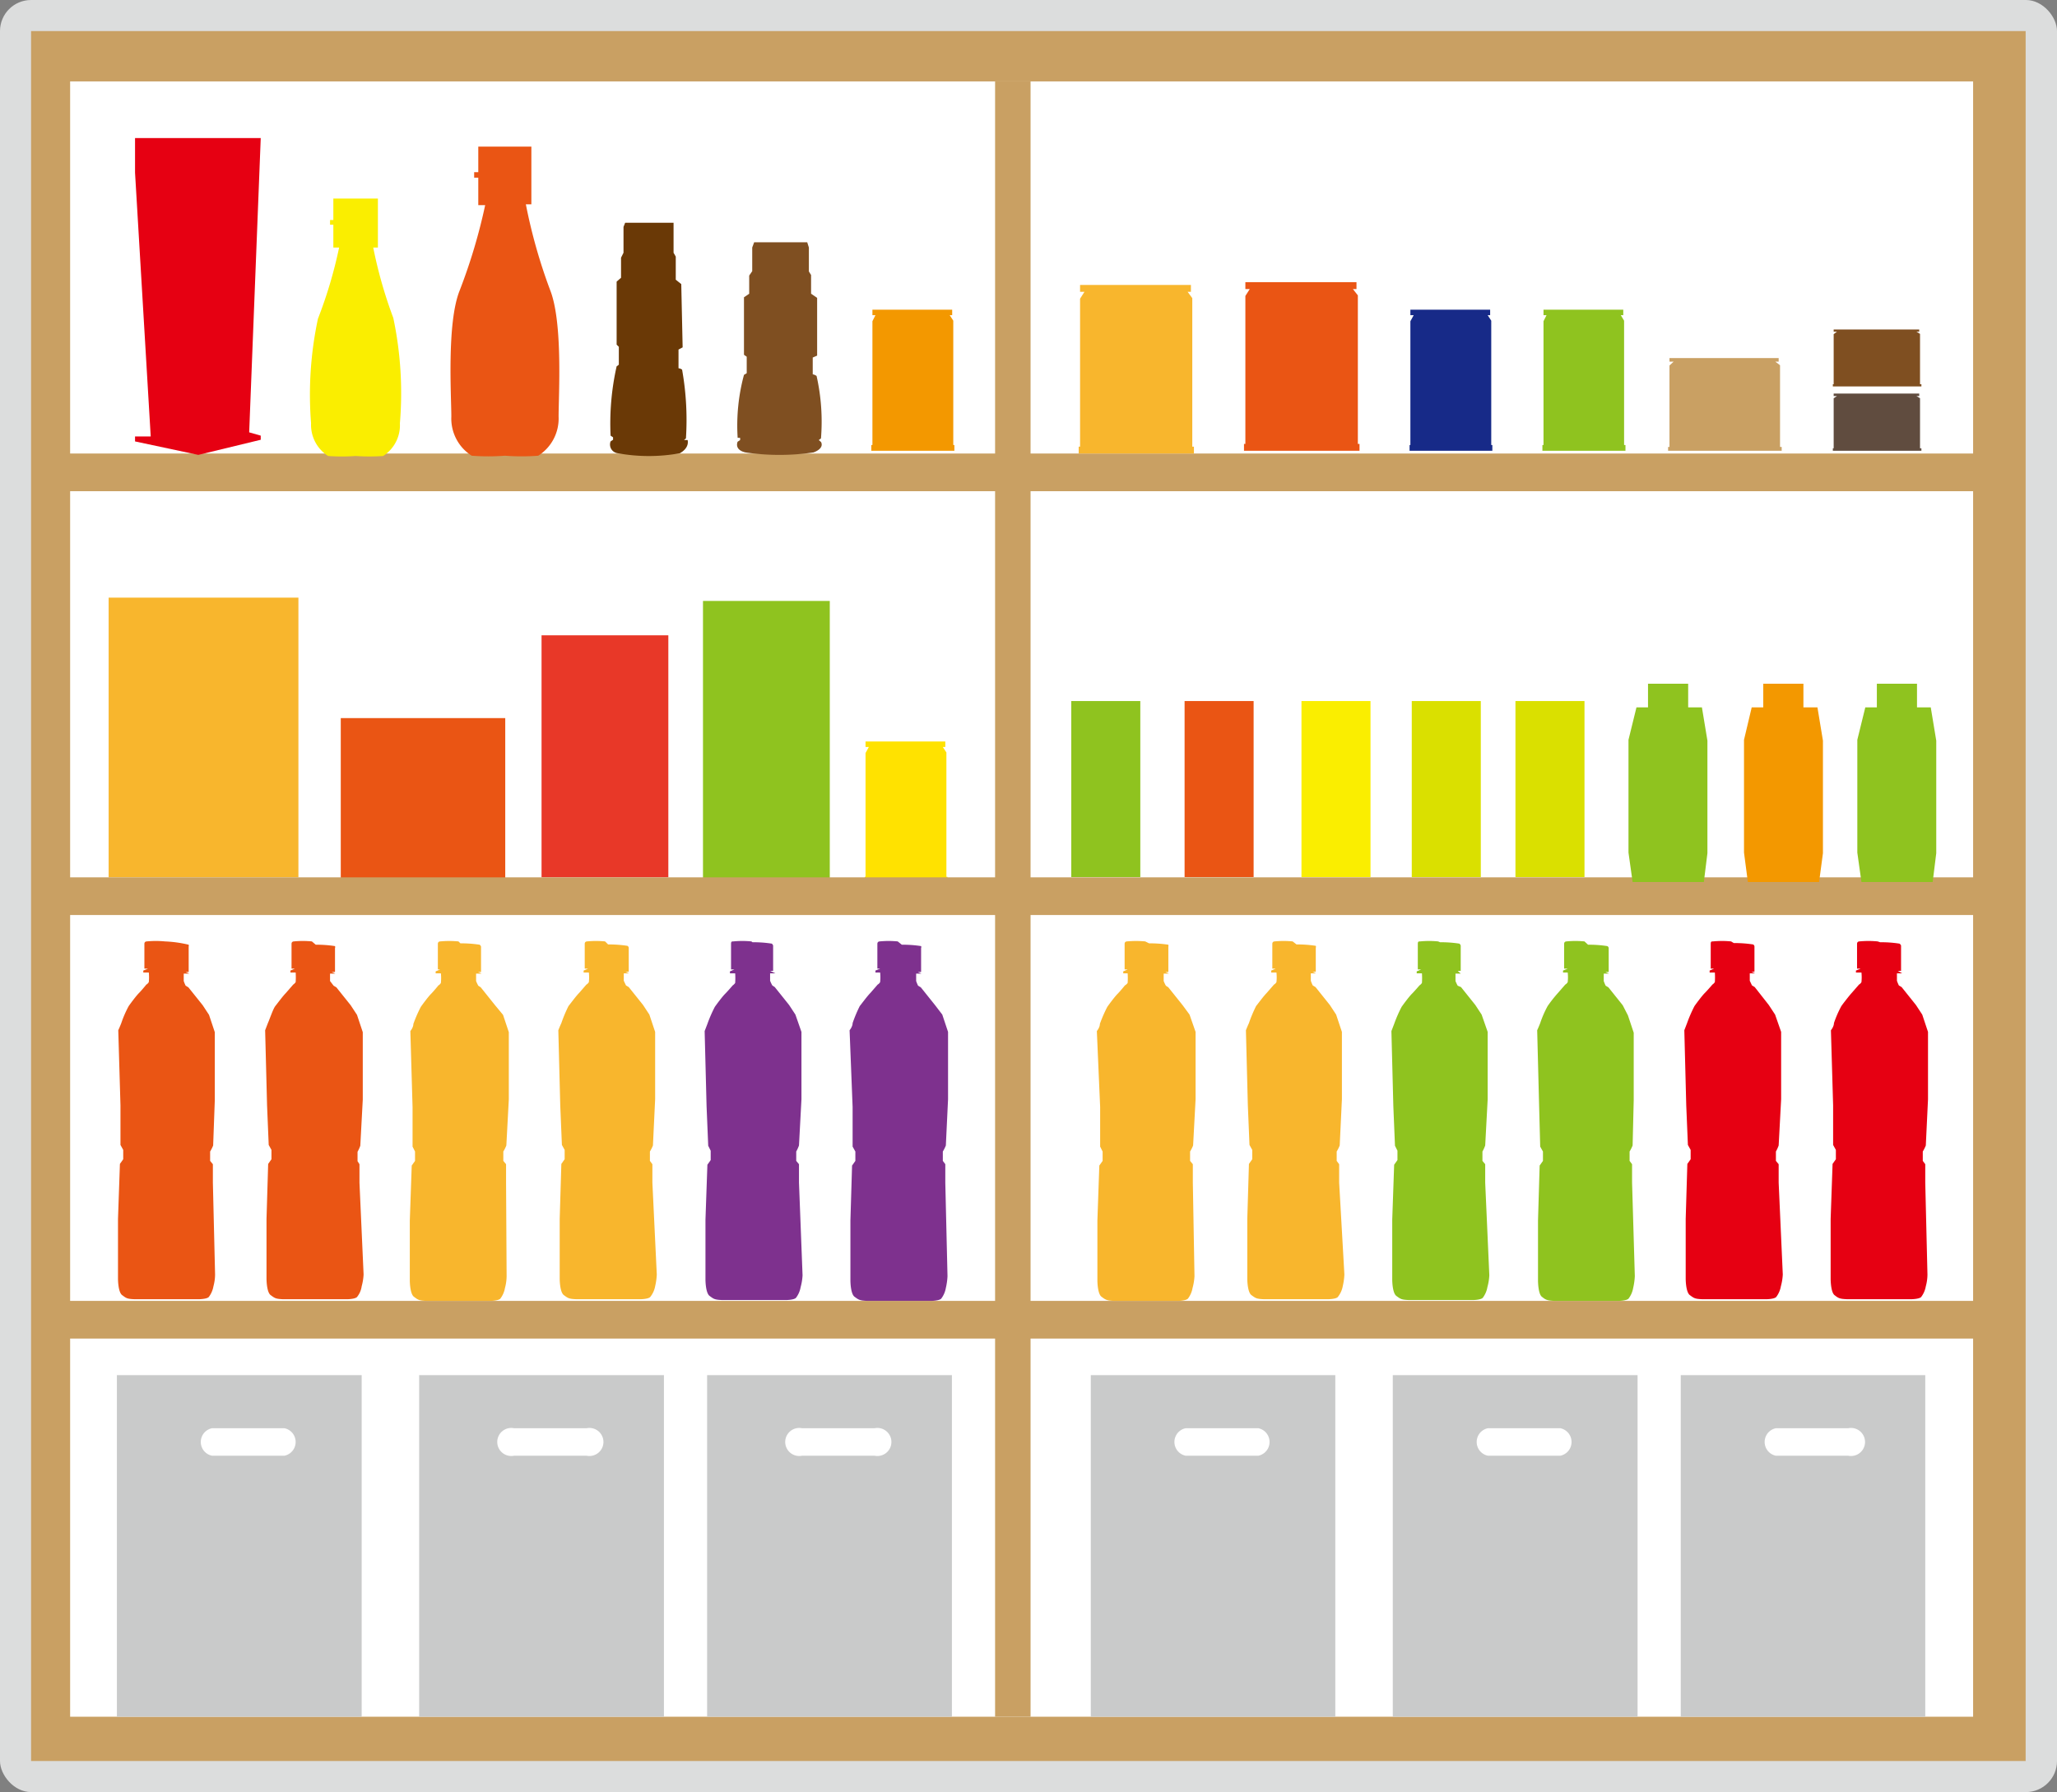 <svg viewBox="0 0 74.79 65.16" xmlns="http://www.w3.org/2000/svg"><rect x="0" y="0" width="74.79" height="65.16" fill="#808080" stroke="none"/><rect fill="#dcdddd" height="65.16" rx="1.13" width="74.79"/><path d="m1.13 1.13h72.52v62.9h-72.52z" fill="#c9a063"/><path d="m2.55 2.96h69.19v59.46h-69.19z" fill="#fff"/><path d="m36.18 2.96h1.29v59.46h-1.29z" fill="#c9a063"/><path d="m1.46 16.49h70.85v1.37h-70.85z" fill="#c9a063"/><path d="m1.72 47.3h70.85v1.37h-70.85z" fill="#c9a063"/><path d="m14.3 11.56a16.48 16.48 0 0 1 -.73-2.56h.17v-1.78h-1.62v.78h-.12v.17h.12v.83h.21a16.39 16.39 0 0 1 -.77 2.59 13.22 13.22 0 0 0 -.25 3.8 1.34 1.34 0 0 0 .62 1.19 7.06 7.06 0 0 0 1 0 7.27 7.27 0 0 0 1 0 1.33 1.33 0 0 0 .61-1.19 13.22 13.22 0 0 0 -.24-3.83z" fill="#faee00"/><path d="m20 10.54a19.55 19.55 0 0 1 -.88-3.11h.2v-2.1h-1.93v.93h-.15v.2h.15v1h.25a20.41 20.41 0 0 1 -.93 3.11c-.47 1.18-.3 3.83-.3 4.58a1.6 1.6 0 0 0 .74 1.42 8.11 8.11 0 0 0 1.21 0 8.17 8.17 0 0 0 1.21 0 1.6 1.6 0 0 0 .74-1.42c0-.78.16-3.43-.31-4.61z" fill="#ea5514"/><path d="m25 16h-.13l.07-.06a10.43 10.43 0 0 0 -.14-2.5.26.26 0 0 0 -.13-.05v-.68l.15-.08-.05-2.3-.2-.16v-.25-.59l-.08-.14v-.89-.2h-1.76l-.06.15v.94l-.09.18v.55.18l-.16.14v2.29l.08.08v.65l-.08.06a9.49 9.49 0 0 0 -.22 2.52l.09.06v.09l-.09.06a.32.32 0 0 0 .26.43 6.34 6.34 0 0 0 2.26 0c.37-.21.28-.48.28-.48z" fill="#6a3906"/><path d="m29.85 16.07-.08-.07.08-.06a7.59 7.59 0 0 0 -.16-2.27.35.35 0 0 0 -.14-.06v-.61l.16-.07v-2.1l-.22-.15v-.18-.5l-.08-.13v-.87l-.06-.19h-1.93l-.07.19v.86l-.11.16v.5.16l-.19.13v2.09l.1.07v.6l-.1.06a7.08 7.08 0 0 0 -.23 2.29h.09v.08l-.09.06s-.14.29.28.39a8.56 8.56 0 0 0 2.48 0c.42-.16.27-.38.27-.38z" fill="#7f4f21"/><path d="m43.35 16.24v-5.4l-.17-.23h.12v-.25h-4.03v.25h.16l-.16.25v5.38h-.05v.25h4.19v-.25z" fill="#f8b62d"/><path d="m49.37 16.14v-5.4l-.18-.23h.13v-.25h-4.04v.25h.16l-.16.25v5.38h-.05v.25h4.2v-.25z" fill="#ea5514"/><path d="m64.72 16.25v-2.97l-.17-.13h.12v-.13h-3.97v.13h.15l-.15.14v2.96h-.05v.14h4.13v-.14z" fill="#c9a063"/><path d="m69.81 16.3v-1.82l-.13-.08h.1v-.09h-3.11v.09h.12l-.12.08v1.82h-.03v.09h3.22v-.09z" fill="#604c3f"/><path d="m69.81 13.97v-1.83l-.13-.08h.1v-.08h-3.11v.08h.12l-.12.09v1.82h-.03v.08h3.22v-.08z" fill="#7f4f21"/><path d="m54.22 16.18v-4.52l-.13-.2h.09v-.2h-2.9v.2h.12l-.12.22v4.5h-.03v.21h3.01v-.21z" fill="#172a88"/><path d="m34.41 31.88v-4.52l-.13-.2h.09v-.2h-2.9v.2h.12l-.12.22v4.5h-.03v.21h3.01v-.21z" fill="#ffe200"/><path d="m59.05 16.18v-4.52l-.12-.2h.09v-.2h-2.9v.2h.11l-.11.22v4.5h-.04v.21h3.02v-.21z" fill="#8fc31f"/><path d="m34.66 16.18v-4.52l-.13-.2h.09v-.2h-2.9v.2h.11l-.11.22v4.5h-.04v.21h3.02v-.21z" fill="#f39800"/><path d="m3.95 21.73h6.9v10.17h-6.9z" fill="#f8b62d"/><path d="m12.39 26.11h5.98v5.98h-5.98z" fill="#ea5514"/><path d="m38.95 25.49h2.51v6.4h-2.51z" fill="#8fc31f"/><path d="m43.07 25.49h2.51v6.4h-2.51z" fill="#ea5514"/><path d="m47.32 25.49h2.51v6.4h-2.51z" fill="#faee00"/><path d="m51.33 25.49h2.51v6.4h-2.51z" fill="#dae000"/><path d="m55.1 25.49h2.51v6.4h-2.51z" fill="#dae000"/><path d="m19.69 23.1h4.61v8.8h-4.61z" fill="#e83828"/><path d="m25.56 21.85h4.61v10.22h-4.61z" fill="#8fc31f"/><path d="m1.72 31.9h70.85v1.37h-70.85z" fill="#c9a063"/><path d="m6 34.23a3.49 3.49 0 0 0 -.67 0s-.08 0-.08.09v.56.06.28h.13l-.17.07v.07h.2a1.7 1.7 0 0 1 0 .35.24.24 0 0 1 -.09.09s-.17.21-.27.31-.3.37-.37.47a3.87 3.87 0 0 0 -.27.62c-.05.13-.11.26-.11.26l.08 2.73v1.44l.1.18v.34l-.12.17-.07 2v2.07.11s0 .48.15.59.17.14.47.15h2.3s.3 0 .38-.08a.89.89 0 0 0 .17-.39 1.68 1.68 0 0 0 .06-.43l-.08-3.34v-.67l-.1-.12v-.34a1.5 1.5 0 0 0 .11-.22s.06-1.65.06-1.65v-2.47l-.21-.63-.23-.35-.52-.65-.1-.06a1.47 1.47 0 0 1 -.07-.17s0-.27 0-.27h.2l-.13-.06h.11v-.27-.65a.14.14 0 0 0 0-.07 4.41 4.41 0 0 0 -.86-.12z" fill="#ea5514"/><path d="m11.34 34.23a3.37 3.37 0 0 0 -.66 0s-.08 0-.08.09v.56.06.28h.12l-.16.07v.07h.19a2.6 2.6 0 0 1 0 .35.34.34 0 0 1 -.09.09l-.27.31c-.1.1-.3.37-.38.47s-.21.49-.27.62l-.1.26.07 2.73.06 1.44.1.18v.34l-.12.17-.06 2v2.07.11s0 .48.15.59.18.14.47.15h2.3s.29 0 .37-.08a.79.79 0 0 0 .17-.39 2 2 0 0 0 .07-.43l-.15-3.34v-.67l-.07-.11v-.34a1.56 1.56 0 0 0 .1-.22s.09-1.68.09-1.68v-1.8-.65l-.21-.63-.23-.35-.52-.65-.1-.06-.13-.17s0-.27 0-.27h.19l-.13-.06h.12v-.27-.06-.54a.09.09 0 0 0 0-.07 4.37 4.37 0 0 0 -.7-.05z" fill="#ea5514"/><path d="m16.67 34.23a3.55 3.55 0 0 0 -.67 0s-.08 0-.08.09v.56.06.31h.08l-.16.07v.07h.19a1.7 1.7 0 0 1 0 .35.24.24 0 0 1 -.09.09s-.17.21-.27.31-.3.37-.37.47a5 5 0 0 0 -.27.62c0 .13-.11.26-.11.26l.08 2.76v1.44l.09.18v.34l-.12.17-.07 2v2.07.11s0 .48.15.59.17.14.47.15h2.3s.29 0 .37-.08a.89.89 0 0 0 .17-.39 1.68 1.68 0 0 0 .06-.43l-.02-3.4v-.67l-.1-.12v-.34a1.5 1.5 0 0 0 .11-.22s.09-1.68.09-1.68v-2.44l-.21-.63-.29-.35-.52-.65-.09-.06a1.38 1.38 0 0 1 -.08-.17s0-.27 0-.27h.2l-.13-.06h.11v-.27-.65a.14.14 0 0 0 -.05-.07 4.37 4.37 0 0 0 -.7-.05z" fill="#f8b62d"/><path d="m22 34.23a3.37 3.37 0 0 0 -.66 0s-.08 0-.08.09v.56.06.28h.12l-.16.07v.07h.19a1.59 1.59 0 0 1 0 .35.24.24 0 0 1 -.09.09l-.27.31c-.1.1-.3.37-.38.47a5 5 0 0 0 -.26.62c-.06.13-.11.26-.11.26l.07 2.73.06 1.44.1.18v.34l-.12.17-.06 2v2.07.11s0 .48.15.59.18.14.47.15h2.3s.29 0 .37-.08a.88.88 0 0 0 .18-.39 2.4 2.4 0 0 0 .06-.43l-.16-3.34v-.67l-.09-.12v-.34a1.5 1.5 0 0 0 .11-.22s.08-1.68.08-1.68v-1.8-.65l-.21-.63-.23-.35-.52-.65-.1-.06-.08-.17s0-.27 0-.27h.19l-.13-.06h.12v-.27-.06-.54a.09.09 0 0 0 -.05-.07 4.37 4.37 0 0 0 -.7-.05z" fill="#f8b62d"/><path d="m27.32 34.23a3.37 3.37 0 0 0 -.66 0c-.05 0-.08 0-.08.09v.56.06.31h.12l-.16.07v.07h.19a2.6 2.6 0 0 1 0 .35.34.34 0 0 1 -.09.09s-.18.21-.28.31-.3.37-.37.47a5 5 0 0 0 -.27.62l-.1.26.07 2.73.06 1.44.09.18v.34l-.12.17-.07 2v2.07.11s0 .48.15.59.18.14.47.15h2.3s.29 0 .37-.08a.89.89 0 0 0 .17-.39 2 2 0 0 0 .07-.43l-.13-3.37v-.67l-.1-.12v-.34a1.56 1.56 0 0 0 .1-.22s.09-1.68.09-1.68v-1.8-.65l-.22-.63-.23-.35-.52-.65-.09-.06a1.38 1.38 0 0 1 -.08-.17s0-.27 0-.27h.19l-.19-.09h.11v-.27-.65a.14.14 0 0 0 -.05-.07 4.37 4.37 0 0 0 -.7-.05z" fill="#7e318e"/><path d="m32.64 34.23a3.37 3.37 0 0 0 -.66 0s-.08 0-.08.09v.56.06.28h.1l-.17.07v.07h.17a1.59 1.59 0 0 1 0 .35.24.24 0 0 1 -.09.09l-.27.31c-.1.1-.3.37-.38.47a5 5 0 0 0 -.26.62c0 .13-.11.26-.11.26l.11 2.79v1.44l.1.18v.34l-.12.17-.06 2v2.07.11s0 .48.15.59.18.14.48.15h2.29s.3 0 .38-.08a.89.89 0 0 0 .17-.39 2.4 2.4 0 0 0 .06-.43l-.08-3.4v-.67l-.09-.12v-.34a1.5 1.5 0 0 0 .11-.22s.08-1.68.08-1.68v-1.8-.65l-.21-.63-.26-.34-.52-.65-.1-.06a1.47 1.47 0 0 1 -.07-.17s0-.27 0-.27h.19l-.13-.06h.12v-.27-.06-.54a.09.09 0 0 0 0-.07 4.26 4.26 0 0 0 -.7-.05z" fill="#7e318e"/><path d="m41.64 34.23a3.55 3.55 0 0 0 -.67 0s-.08 0-.08.09v.56.06.31h.11l-.16.07v.07h.16a2.6 2.6 0 0 1 0 .35.32.32 0 0 1 -.1.09s-.17.21-.27.31-.3.37-.37.47a5 5 0 0 0 -.27.62c0 .13-.11.26-.11.26l.12 2.76v1.44l.09.18v.34l-.12.17-.07 2v2.07.11s0 .48.15.59.18.14.47.15h2.3s.29 0 .37-.08a.89.89 0 0 0 .17-.39 2 2 0 0 0 .07-.43l-.06-3.4v-.67l-.1-.12v-.34a1.5 1.5 0 0 0 .11-.22s.09-1.68.09-1.68v-1.8-.65l-.22-.63-.25-.34-.52-.65-.09-.06a1.38 1.38 0 0 1 -.08-.17s0-.27 0-.27h.19l-.13-.06h.11v-.27-.65a.14.14 0 0 0 0-.07 4.37 4.37 0 0 0 -.7-.05z" fill="#f8b62d"/><path d="m47 34.23a3.37 3.37 0 0 0 -.66 0s-.08 0-.08.09v.56.06.28h.12l-.16.07v.07h.19a1.59 1.59 0 0 1 0 .35.24.24 0 0 1 -.09.09l-.27.31c-.1.1-.3.37-.38.47a5 5 0 0 0 -.26.62c-.06.13-.11.26-.11.26l.07 2.73.06 1.44.1.18v.34l-.12.17-.06 2v2.07.11s0 .48.15.59.18.14.47.15h2.3s.3 0 .37-.08a.88.88 0 0 0 .18-.39 2.4 2.4 0 0 0 .06-.43l-.19-3.34v-.67l-.09-.12v-.34a1.5 1.5 0 0 0 .11-.22s.08-1.68.08-1.68v-1.8-.65l-.21-.63-.23-.35-.52-.65-.1-.06a1.47 1.47 0 0 1 -.07-.17s0-.27 0-.27h.19l-.13-.06h.12v-.27-.06-.54a.09.09 0 0 0 0-.07 4.26 4.26 0 0 0 -.7-.05z" fill="#f8b62d"/><path d="m52.29 34.23a3.37 3.37 0 0 0 -.66 0c-.05 0-.08 0-.08.09v.56.06.31h.12l-.16.07v.07h.19a2.6 2.6 0 0 1 0 .35.34.34 0 0 1 -.09.09s-.18.21-.28.31-.3.37-.37.47a5 5 0 0 0 -.27.62l-.1.26.07 2.73.06 1.44.09.18v.34l-.12.17-.07 2v2.07.11s0 .48.15.59.18.14.47.15h2.3s.29 0 .37-.08a.89.89 0 0 0 .17-.39 2 2 0 0 0 .07-.43l-.15-3.37v-.67l-.1-.12v-.34a1.56 1.56 0 0 0 .1-.22s.09-1.68.09-1.68v-1.8-.65l-.22-.63-.23-.35-.52-.65-.12-.05a1.38 1.38 0 0 1 -.08-.17s0-.27 0-.27h.19l-.11-.1h.11v-.27-.65a.14.14 0 0 0 -.05-.07 4.37 4.37 0 0 0 -.7-.05z" fill="#8fc31f"/><path d="m57.61 34.23a3.37 3.37 0 0 0 -.66 0s-.08 0-.08.09v.56.06.28h.13l-.17.07v.07h.17a1.59 1.59 0 0 1 0 .35.24.24 0 0 1 -.09.09l-.27.31a5.06 5.06 0 0 0 -.37.47 3.87 3.87 0 0 0 -.27.62c-.05.13-.11.26-.11.26l.07 2.73.04 1.5.1.18v.34l-.12.17-.06 2v2.07.11s0 .48.14.59.18.14.48.15h2.29s.3 0 .38-.08a.89.89 0 0 0 .17-.39 2.4 2.4 0 0 0 .06-.43l-.1-3.4v-.67l-.09-.12v-.34a1.5 1.5 0 0 0 .11-.22s.04-1.65.04-1.65v-1.8-.65l-.21-.63-.19-.37-.52-.65-.1-.06a1.47 1.47 0 0 1 -.07-.17s0-.27 0-.27h.19l-.13-.06h.12v-.27-.06-.54a.09.09 0 0 0 -.05-.07 4.26 4.26 0 0 0 -.7-.05z" fill="#8fc31f"/><path d="m62.94 34.23a3.37 3.37 0 0 0 -.66 0c-.05 0-.08 0-.08.09v.56.06.28h.12l-.16.07v.07h.19a2.6 2.6 0 0 1 0 .35.34.34 0 0 1 -.09.09s-.18.21-.28.31-.3.37-.37.47a5 5 0 0 0 -.27.62l-.1.26.07 2.73.06 1.44.1.18v.34l-.12.17-.06 2v2.07.11s0 .48.15.59.18.14.47.15h2.3s.29 0 .37-.08a.89.89 0 0 0 .17-.39 2 2 0 0 0 .07-.43l-.15-3.34v-.67l-.1-.12v-.34a1.56 1.56 0 0 0 .1-.22s.09-1.68.09-1.68v-1.8-.65l-.22-.63-.23-.35-.51-.65-.1-.06-.08-.17s0-.27 0-.27h.19l-.13-.06h.11v-.27-.65a.09.09 0 0 0 -.05-.07 4.37 4.37 0 0 0 -.7-.05z" fill="#e60012"/><path d="m68.27 34.23a3.49 3.49 0 0 0 -.67 0s-.08 0-.08.09v.56.06.28h.13l-.17.07v.07h.2a1.7 1.7 0 0 1 0 .35.24.24 0 0 1 -.09.09l-.27.31c-.09.1-.3.37-.37.47a3.87 3.87 0 0 0 -.27.62c0 .13-.11.26-.11.26l.08 2.73v1.44l.1.18v.34l-.12.17-.07 2v2.07.11s0 .48.14.59.18.14.48.15h2.29s.3 0 .38-.08a.89.89 0 0 0 .17-.39 1.68 1.68 0 0 0 .06-.43l-.08-3.34v-.67l-.09-.12v-.34a1.5 1.5 0 0 0 .11-.22s.08-1.68.08-1.68v-1.8-.65l-.21-.63-.23-.35-.52-.65-.1-.06a1.47 1.47 0 0 1 -.07-.17s0-.27 0-.27h.19l-.16-.09h.12v-.27-.65a.13.13 0 0 0 -.06-.07 4.26 4.26 0 0 0 -.7-.05z" fill="#e60012"/><path d="m61.88 25.72h-.5v-.86h-1.46v.86h-.31-.11l-.29 1.18v4.1l.15 1.07h2.59l.13-1.05v-4.09z" fill="#8fc31f"/><path d="m66.08 25.72h-.51v-.86h-1.46v.86h-.3-.12l-.28 1.18v4.1l.14 1.07h2.59l.14-1.05v-4.09z" fill="#f39800"/><path d="m70.2 25.72h-.5v-.86h-1.46v.86h-.31-.11l-.29 1.18v4.1l.15 1.07h2.59l.13-1.05v-4.09z" fill="#8fc31f"/><path d="m4.91 5.02v1.26l.57 9.59h-.57v.18l2.3.49 2.27-.55v-.15l-.42-.12.42-10.7z" fill="#e60012"/><g fill="#c9caca"><path d="m4.25 50v12.42h8.9v-12.42zm6.09 2.93h-2.63a.51.51 0 0 1 0-1h2.63a.51.51 0 0 1 0 1z"/><path d="m15.24 50v12.42h8.9v-12.42zm6.09 2.93h-2.64a.51.51 0 1 1 0-1h2.64a.51.51 0 1 1 0 1z"/><path d="m25.71 50v12.42h8.9v-12.42zm6.09 2.93h-2.64a.51.51 0 1 1 0-1h2.64a.51.51 0 1 1 0 1z"/><path d="m39.66 50v12.42h8.89v-12.42zm6.09 2.93h-2.64a.51.51 0 0 1 0-1h2.64a.51.51 0 0 1 0 1z"/><path d="m50.64 50v12.42h8.9v-12.42zm6.09 2.93h-2.63a.51.51 0 0 1 0-1h2.63a.51.51 0 0 1 0 1z"/><path d="m61.11 50v12.42h8.89v-12.42zm6.09 2.93h-2.63a.51.51 0 0 1 0-1h2.63a.51.51 0 1 1 0 1z"/></g></svg>